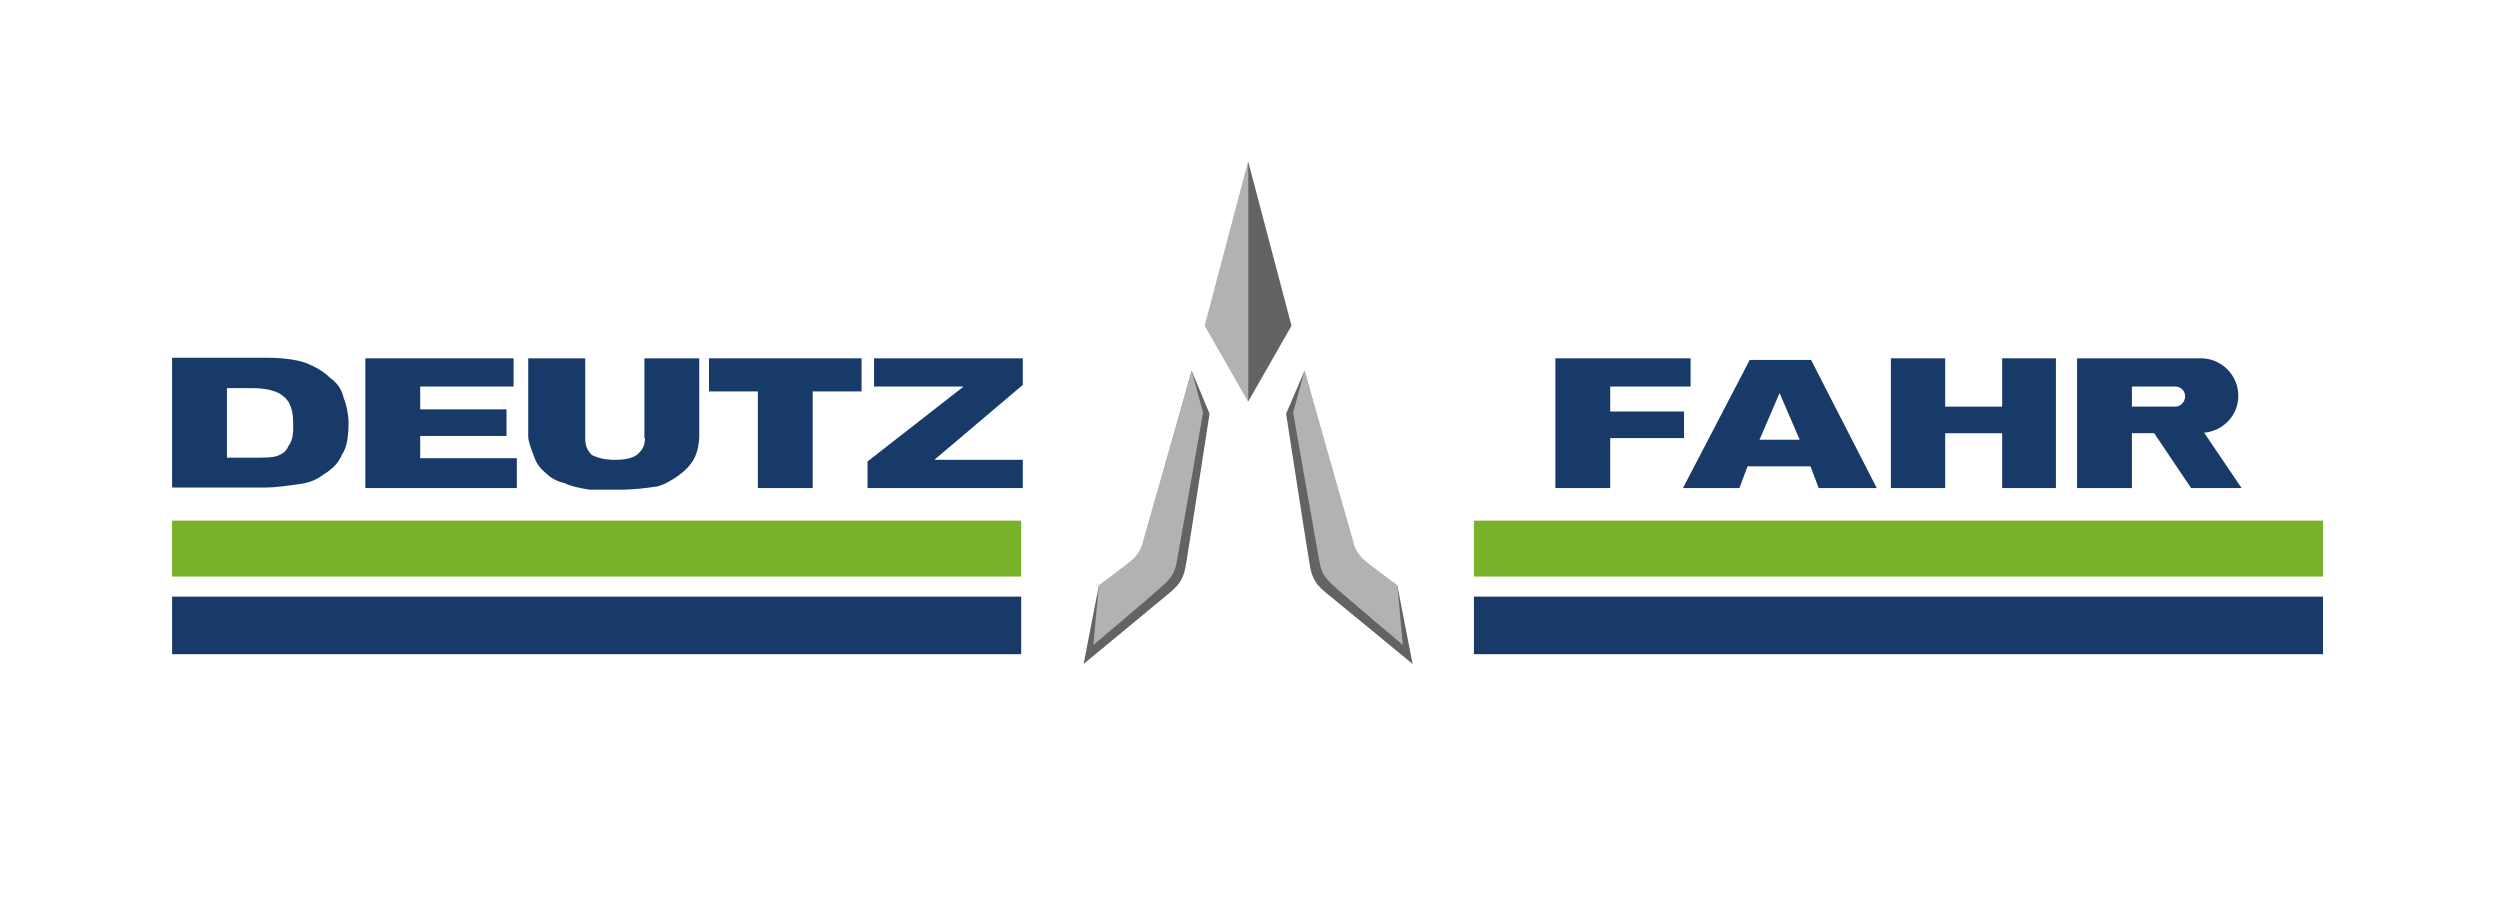 <?xml version="1.0" encoding="utf-8"?>
<!-- Generator: Adobe Illustrator 26.1.0, SVG Export Plug-In . SVG Version: 6.00 Build 0)  -->
<svg version="1.1" xmlns="http://www.w3.org/2000/svg" xmlns:xlink="http://www.w3.org/1999/xlink" x="0px" y="0px"
	 viewBox="0 0 460.5 166.5" style="enable-background:new 0 0 460.5 166.5;" xml:space="preserve">
<style type="text/css">
	.st0{fill:#183A68;}
	.st1{fill:#78B22B;}
	.st2{fill:#646363;}
	.st3{fill:#B2B2B2;}
</style>
<g>
	<polygon class="st0" points="77.4,80.3 93.3,80.3 93.3,75.4 77.4,75.4 77.4,71.2 94.6,71.2 94.6,66 67.3,66 67.3,89.9 95.2,89.9 
		95.2,84.4 77.4,84.4 	"/>
	<path class="st0" d="M59.6,87.4c1.5-0.9,2.8-2.1,3.4-3.7c0.9-1.2,1.2-3.4,1.2-5.8c0-1.5-0.3-3.1-0.9-4.6c-0.3-1.5-1.2-2.8-2.5-3.7
		c-1.2-1.2-2.8-2.1-4.6-2.8c-1.8-0.6-4.3-0.9-7-0.9H31.7v23.9h17.4c1.5,0,3.7-0.3,5.8-0.6C56.8,89,58.3,88.4,59.6,87.4z M53.1,82.2
		c-0.3,0.9-1.2,1.5-2.1,1.8c-0.9,0.3-2.1,0.3-4.3,0.3h-4.9V71.5h4.9c2.4,0,4.6,0.6,5.5,1.5c1.2,0.9,1.8,2.5,1.8,4.9
		C54.1,80.1,53.8,81.3,53.1,82.2z"/>
	<path class="st0" d="M118.8,80.7c0,1.2-0.3,2.1-1.5,3.1c-0.9,0.6-2.1,0.9-4,0.9c-1.8,0-3.1-0.3-4.3-0.9c-0.9-0.9-1.2-1.8-1.2-3.1
		V66H97.3v14.4c0,0.9,0.6,2.5,1.2,4c0.3,0.9,0.9,1.8,2.1,2.8c0.9,0.9,2.1,1.5,3.4,1.8c1.2,0.6,2.8,0.9,4.6,1.2c2.1,0,3.7,0,5.5,0
		c2.8,0,4.9-0.3,7-0.6c1.2-0.3,2.8-1.2,4-2.1c1.2-0.9,2.1-1.8,2.8-3.1c0.6-1.2,0.9-2.8,0.9-4V66h-10.1V80.7z"/>
	<polygon class="st0" points="172.1,84.7 188.4,70.9 188.4,66 161,66 161,71.2 177.5,71.2 159.8,85 159.8,89.9 188.4,89.9 
		188.4,84.7 	"/>
	<polygon class="st0" points="130.6,72.1 139.6,72.1 139.6,89.9 149.7,89.9 149.7,72.1 158.7,72.1 158.7,66 130.6,66 	"/>
</g>
<g>
	<polygon class="st0" points="286.5,89.9 296.6,89.9 296.6,80.7 310.2,80.7 310.2,75.8 296.6,75.8 296.6,71.2 311.4,71.2 311.4,66 
		286.5,66 	"/>
	<polygon class="st0" points="358.3,79.8 358.3,89.9 348.3,89.9 348.3,66 348.3,66 358.3,66 358.3,74.9 368.8,74.9 368.8,66 
		378.7,66 378.7,66 378.7,89.9 368.8,89.9 368.8,79.8 	"/>
	<path class="st0" d="M412.3,72.9c0-3.8-3.1-6.9-6.9-6.9h-22.8v23.9h10.1V79.8h4.1l6.8,10.1h9.3L406,79.7
		C409.5,79.4,412.3,76.5,412.3,72.9z M400.7,74.9l-8,0v-3.7h8c1,0,1.8,0.8,1.8,1.8C402.5,74,401.7,74.9,400.7,74.9z"/>
	<path class="st0" d="M333.6,66.3h-11.3L310,89.9h10.4l1.5-4h11.6l1.5,4h10.7L333.6,66.3z M324.1,81l3.7-8.6l3.7,8.6H324.1z"/>
</g>
<rect x="271.5" y="95.9" class="st1" width="156.4" height="10.3"/>
<rect x="271.5" y="109.9" class="st0" width="156.4" height="10.6"/>
<rect x="31.7" y="95.9" class="st1" width="156.4" height="10.3"/>
<rect x="31.7" y="109.9" class="st0" width="156.4" height="10.6"/>
<polygon class="st2" points="229.9,29.7 229.9,74 237.9,60 "/>
<path class="st2" d="M240.3,68.3l8.9,32c0.3,1.5,1,2.9,2.5,4.1s5.7,3.5,5.7,3.5l2.8,14.4c0,0-13.1-10.8-16.3-13.4
	c-1.7-1.5-2.3-2.6-2.7-5.2c-0.4-2.2-4.3-27.5-4.3-27.5L240.3,68.3z"/>
<path class="st3" d="M240.3,68.3l8.9,31.2c0.3,1.5,1,2.8,2.5,4c1.5,1.2,5.7,4.3,5.7,4.3l1,11c0,0-10.8-9.1-13.1-11.2
	c-1.6-1.6-2-2.4-2.4-4.9c-0.4-2.1-4.7-26.7-4.7-26.7L240.3,68.3z"/>
<polygon class="st3" points="229.9,29.7 229.9,74 221.9,60 "/>
<path class="st2" d="M219.5,68.3l-8.9,32c-0.3,1.5-1,2.9-2.5,4.1s-5.7,3.5-5.7,3.5l-2.8,14.4c0,0,13.1-10.8,16.2-13.4
	c1.7-1.5,2.3-2.6,2.7-5.2c0.4-2.2,4.3-27.5,4.3-27.5L219.5,68.3z"/>
<path class="st3" d="M219.5,68.3l-8.9,31.2c-0.3,1.5-1,2.8-2.5,4c-1.5,1.2-5.7,4.3-5.7,4.3l-1,11c0,0,10.8-9.1,13.1-11.2
	c1.6-1.6,2-2.4,2.4-4.9c0.4-2.1,4.7-26.7,4.7-26.7L219.5,68.3z"/>
</svg>
